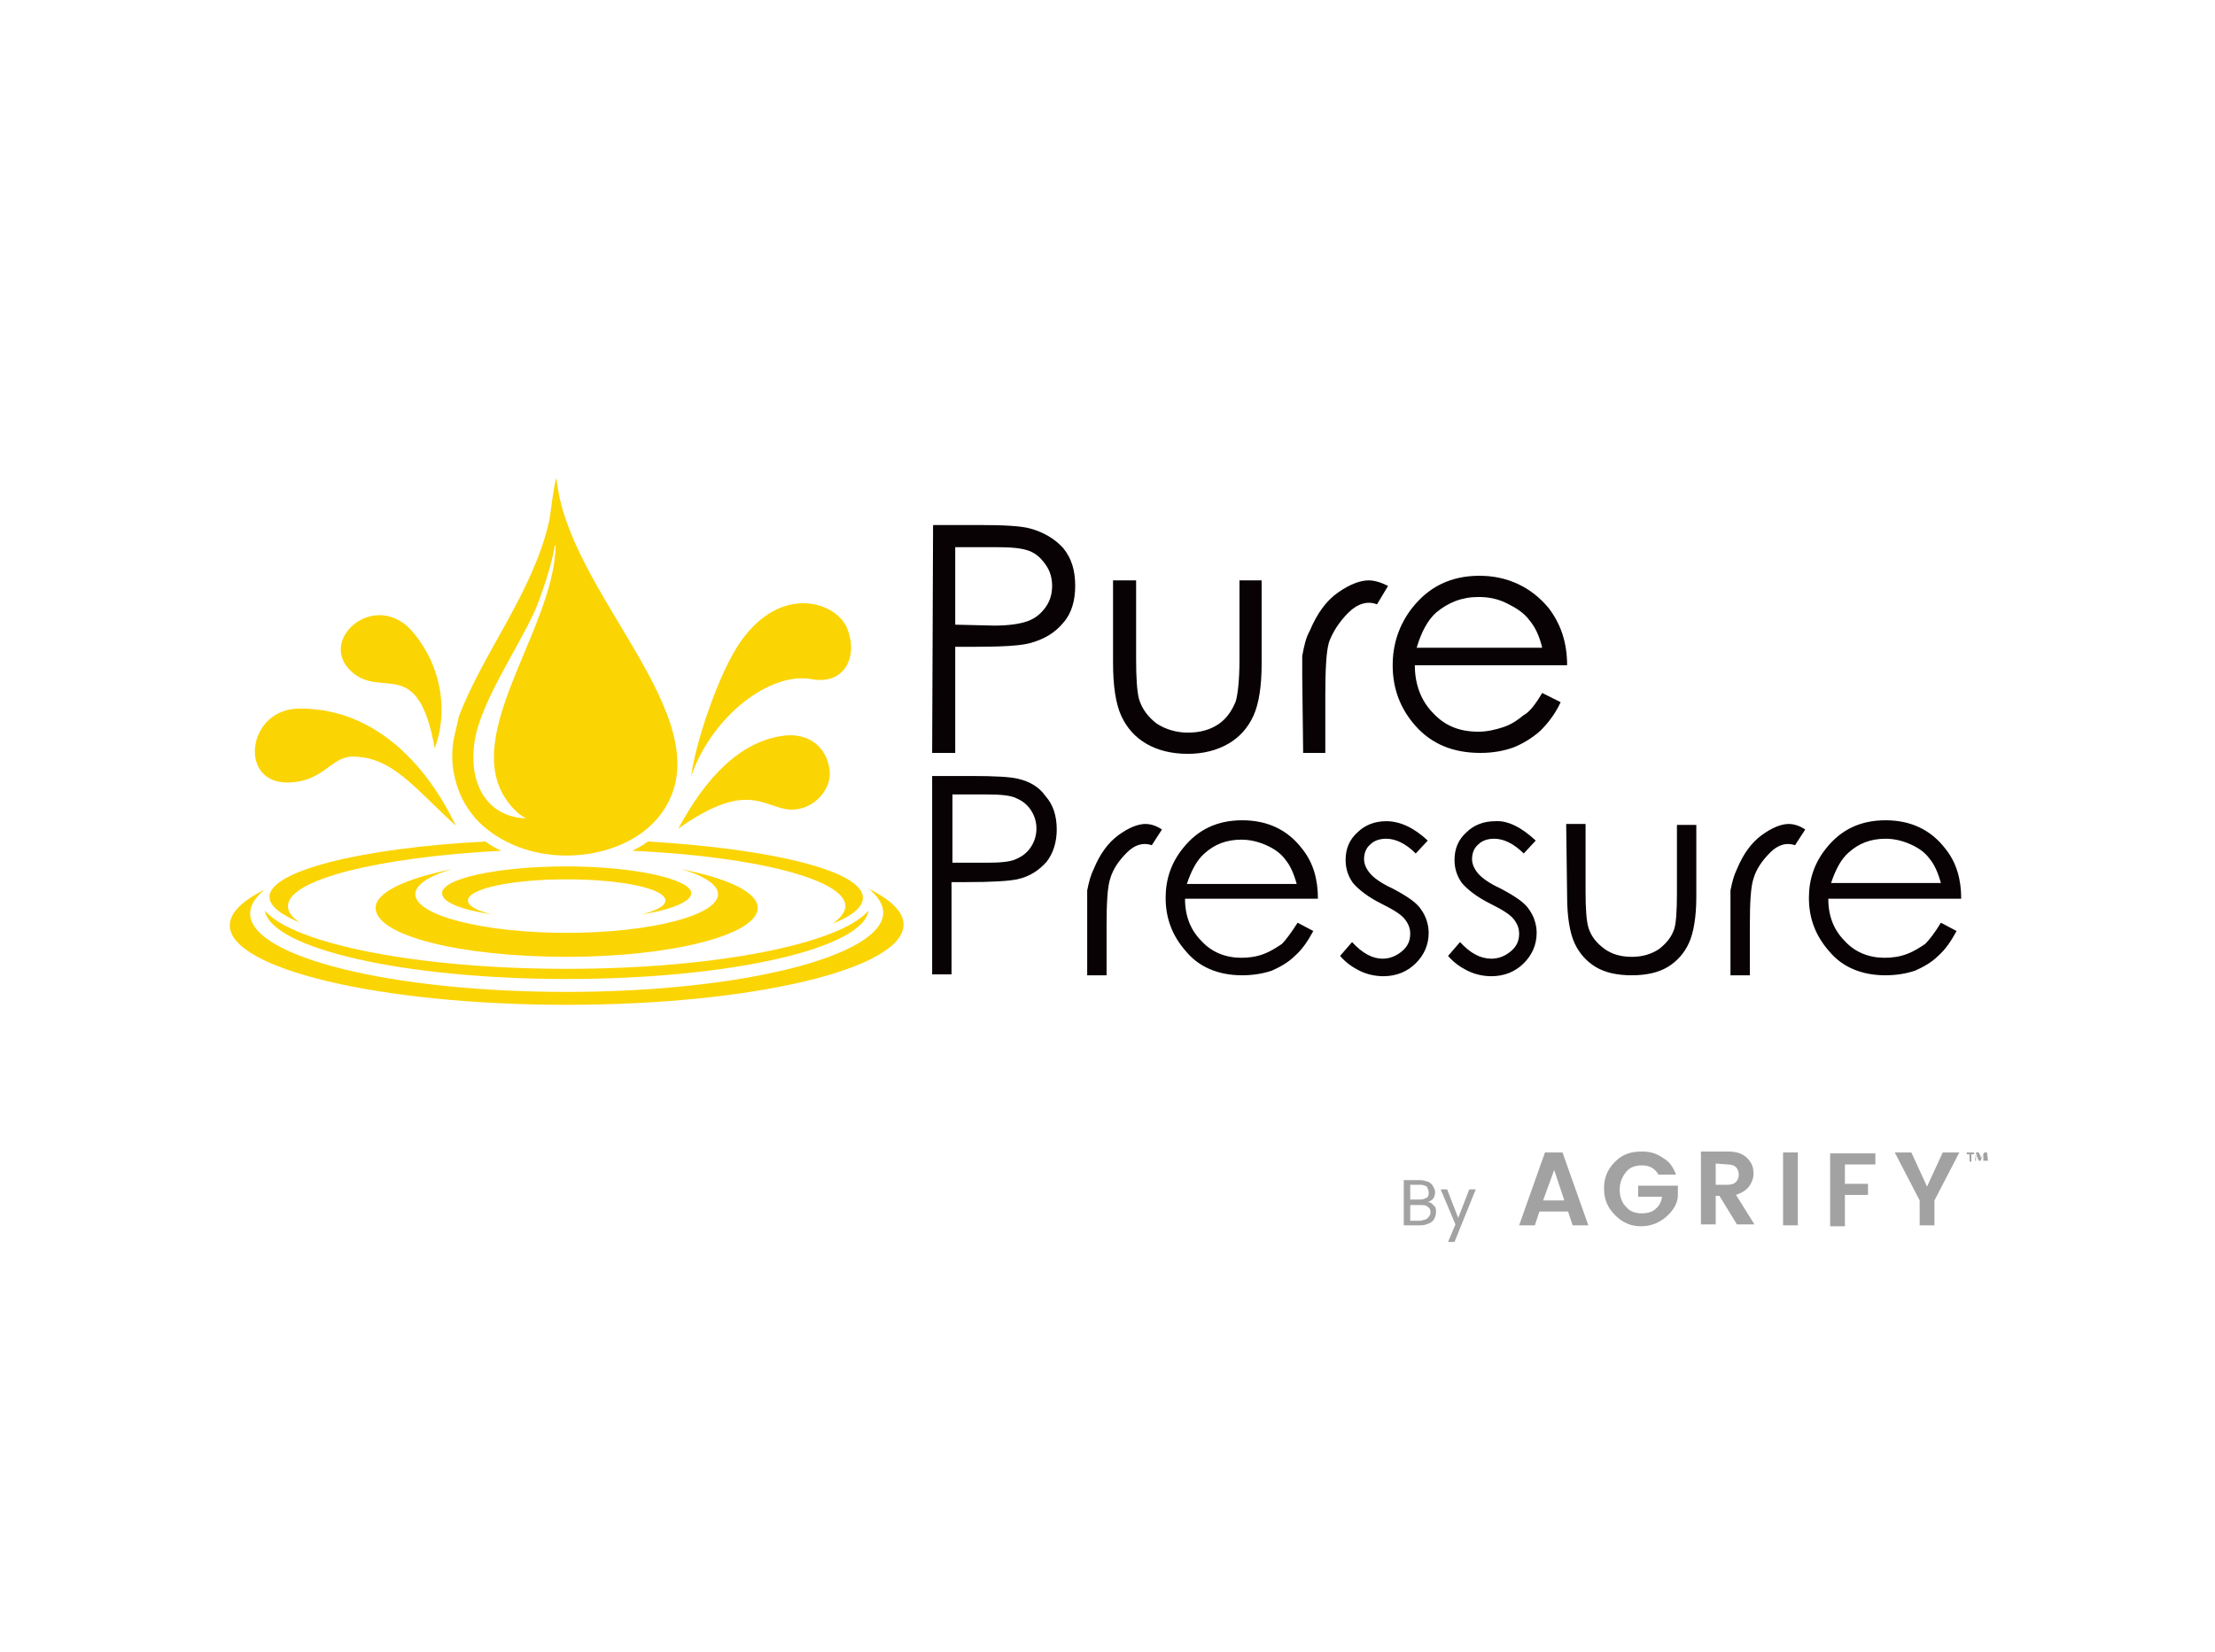 <?xml version="1.0" encoding="utf-8"?>
<!-- Generator: Adobe Illustrator 23.0.3, SVG Export Plug-In . SVG Version: 6.00 Build 0)  -->
<svg version="1.1" id="Layer_1" xmlns="http://www.w3.org/2000/svg" xmlns:xlink="http://www.w3.org/1999/xlink" x="0px" y="0px"
	 width="240px" height="179px" viewBox="0 0 240 179" style="enable-background:new 0 0 240 179;" xml:space="preserve">
<style type="text/css">
	.st0{display:none;fill:#00B397;}
	.st1{display:none;}
	.st2{display:inline;fill:#FBD402;}
	.st3{display:inline;fill-rule:evenodd;clip-rule:evenodd;fill:#FBD402;}
	.st4{display:inline;fill:#1F3979;}
	.st5{fill:#FBD404;}
	.st6{fill-rule:evenodd;clip-rule:evenodd;fill:#FBD404;}
	.st7{fill-rule:evenodd;clip-rule:evenodd;fill:#080204;}
	.st8{fill:#A2A2A2;}
</style>
<title>Agrify-Service-Icons (1)-ai</title>
<path class="st0" d="M127.5,42c-2.2-0.3-4.3,1.5-4.3,3.8v0.1c0,9.5,4.3,18.5,11.6,24.6c4.9,4.1,8.1,10.2,8.1,17.1
	c0,12.6-10.5,22.6-23.1,22.1c-11.5-0.5-20.9-10.2-21.1-21.7c-0.1-6.9,2.9-13,7.7-17.2c7.3-6.3,11.9-15.2,11.9-24.8v-0.1
	c0-2.3-2-4.1-4.2-3.8c-23.3,3.3-41,24.2-39.1,49c1.7,22.6,20.2,40.9,42.8,42.3c26.8,1.7,49-19.5,49-45.9
	C166.8,64.4,149.7,45.2,127.5,42"/>
<g class="st1">
	<path class="st2" d="M71.6,118.3c0-4.6,15.7-8.5,36.9-9.6c-1-0.5-1.9-1-2.7-1.6c-21.5,1.2-37.3,5.1-37.3,9.7c0,1.6,1.9,3.1,5.3,4.5
		C72.4,120.4,71.6,119.4,71.6,118.3"/>
	<path class="st2" d="M134,107.2c-0.8,0.6-1.7,1.1-2.7,1.6c21.2,1,36.9,4.9,36.9,9.6c0,1-0.8,2-2.2,3c3.4-1.3,5.3-2.9,5.3-4.5
		C171.2,112.2,155.5,108.4,134,107.2"/>
	<path class="st2" d="M119.8,111.5c-11.9,0-21.5,2.1-21.5,4.7c0,1.5,3.4,2.9,8.6,3.8c-2.6-0.7-4.1-1.5-4.1-2.4
		c0-2.1,7.6-3.7,17.1-3.7s17.1,1.7,17.1,3.7c0,0.9-1.6,1.8-4.1,2.4c5.2-0.9,8.6-2.2,8.6-3.8C141.4,113.6,131.7,111.5,119.8,111.5"/>
	<path class="st2" d="M119.8,127.2c18.3,0,33.1-3.8,33.1-8.4c0-2.8-5.2-5.2-13.2-6.7c3.9,1.2,6.3,2.7,6.3,4.4
		c0,3.7-11.7,6.7-26.2,6.7s-26.2-3-26.2-6.7c0-1.7,2.4-3.2,6.3-4.4c-8,1.5-13.2,4-13.2,6.7C86.8,123.4,101.6,127.2,119.8,127.2"/>
	<path class="st2" d="M119.8,135.5c32.2,0,58.3-6.3,58.3-14c0-2.2-2.2-4.3-6.1-6.2c1.6,1.3,2.5,2.7,2.5,4.1
		c0,7.6-24.5,13.7-54.7,13.7s-54.7-6.1-54.7-13.7c0-1.4,0.9-2.8,2.5-4.1c-3.9,1.9-6.1,4-6.1,6.2C61.6,129.3,87.7,135.5,119.8,135.5"
		/>
	<path class="st2" d="M119.8,129.2c-25.7,0-47.2-4.3-52.3-10c1.1,6.6,24.1,11.9,52.3,11.9s51.2-5.3,52.3-11.9
		C167.1,124.9,145.6,129.2,119.8,129.2"/>
	<path class="st3" d="M118.1,44c-0.5,1.1-0.9,5.7-1.3,7.5c-2.9,12.5-11.3,22.6-15.6,33.9c-0.5,2.5-1.2,3.9-1.2,7
		c0,3.2,1.1,6.8,3,9.5c1.8,2.6,4.7,4.7,7.7,6c8.9,3.9,21.4,1.4,26.2-6.6C146.5,85.3,119.8,63.8,118.1,44 M111.1,101.9
		c0.7,0.7,1,0.8,1.7,1.3c-7.2-0.3-9.8-6.6-9-13.1c0.9-6.8,7.4-16.1,10.4-22.7c1.1-2.4,3.2-8.7,3.5-11.4c0.1-0.1,0-0.1,0.1-0.2
		C117.8,70.8,99.6,90.6,111.1,101.9"/>
	<path class="st3" d="M141.4,95.8c0.6-5.4,4.6-17.7,8.4-23.3c7-10,16.3-7,18.3-2.8c2.3,4.9-0.2,10.2-6,9.2
		C155.2,77.7,145.2,85.1,141.4,95.8"/>
	<path class="st3" d="M157.9,101.5c4.3,0.6,7.9-3.1,7.6-6.6c-0.3-3.7-3.1-6.6-7.5-6.2c-7.9,0.8-14.1,7.6-18.6,16.2
		C150.7,96.7,153.7,100.9,157.9,101.5"/>
	<path class="st3" d="M100.7,104.4c-7.2-6.6-11.1-12-17.9-12c-3.8,0-5,4.6-11.6,4.4c-8.2-0.2-6.4-12.9,2.5-12.9
		C85,83.9,94.6,91.7,100.7,104.4 M84.2,107.6L84.2,107.6"/>
	<path class="st3" d="M82.7,77.7c-6.3-5.6,4.5-14.7,10.9-6.6c5.2,6.6,5.6,14.5,3.5,19.9C94.1,74.6,87.9,82.4,82.7,77.7"/>
</g>
<g class="st1">
	<path class="st4" d="M120,134.4c-6.1,0-11.9-1.2-17.5-3.5c-5.3-2.3-10.1-5.5-14.3-9.6c-4.1-4.1-7.4-8.9-9.6-14.3
		c-2.3-5.5-3.5-11.4-3.5-17.5s1.2-11.9,3.5-17.5c2.3-5.3,5.5-10.1,9.6-14.3c4.1-4.1,8.9-7.4,14.3-9.6c5.5-2.3,11.4-3.5,17.5-3.5
		c6.1,0,11.9,1.2,17.5,3.5c5.3,2.3,10.1,5.5,14.3,9.6c4.1,4.1,7.4,8.9,9.6,14.3c2.3,5.5,3.5,11.4,3.5,17.5s-1.2,11.9-3.5,17.5
		c-2.3,5.3-5.5,10.1-9.6,14.3c-4.1,4.1-8.9,7.4-14.3,9.6C131.9,133.2,126.1,134.4,120,134.4 M120,47.6c-5.7,0-11.2,1.1-16.3,3.3
		c-5,2.1-9.5,5.1-13.3,9c-3.9,3.9-6.9,8.3-9,13.3C79.2,78.3,78,83.8,78,89.5s1.1,11.2,3.3,16.3c2.1,5,5.1,9.5,9,13.3
		c3.9,3.9,8.3,6.9,13.3,9c5.2,2.2,10.7,3.3,16.3,3.3s11.2-1.1,16.3-3.3c5-2.1,9.5-5.1,13.3-9c3.9-3.9,6.9-8.3,9-13.3
		c2.2-5.2,3.3-10.7,3.3-16.3c0-5.7-1.1-11.2-3.3-16.3c-2.1-5-5.1-9.5-9-13.3c-3.9-3.9-8.3-6.9-13.3-9
		C131.2,48.7,125.7,47.6,120,47.6"/>
	<path class="st4" d="M140.3,98.4c0,0.2,0,0.4,0,0.6c0,0.4,0,0.7-0.1,1.1c-0.1,1-0.5,1.9-1.2,2.6c-0.7,0.8-1.6,1.3-2.6,1.7
		c-1,0.4-2.1,0.7-3.2,0.8c-1.5,0.3-3.1,0.3-4.7,0.3c-9.6,0-19.1,0-28.7,0c-0.1,0-0.1,0-0.2,0v-0.1V73.8v-0.1h0.1c3.2,0,6.4,0,9.6,0
		c0.1,0,0.2,0,0.2,0.2c0,9,0,17.9,0,26.9c0,0.2,0,0.2,0.2,0.2h0.1c6.4,0,12.7,0,19.1,0c0.4,0,0.7-0.1,1-0.3c0.3-0.2,0.4-0.4,0.4-0.7
		c0-0.9,0-1.8,0-2.7c0-0.3,0-0.7,0-1c0-0.6-0.3-1.1-0.6-1.5c-0.5-0.8-1.2-1.4-1.9-1.9c-1.6-1.2-3.3-2.3-5-3.5
		c-1.1-0.8-2.2-1.6-3.3-2.4c-0.7-0.6-1.3-1.2-1.7-2c-0.3-0.5-0.4-1.1-0.4-1.7c0-1,0-2,0-3c0-0.4,0-0.8,0-1.2
		c0.1-1.3,0.7-2.4,1.7-3.2c0.8-0.7,1.8-1.1,2.8-1.4s2-0.5,3.1-0.6c1.4-0.2,2.9-0.2,4.3-0.2c1.1,0,2.3,0.1,3.4,0.2
		c1.3,0.2,2.5,0.4,3.7,1c0.8,0.4,1.5,0.9,2.1,1.6s0.9,1.6,0.9,2.5c0,1.9,0,3.7,0,5.6c0,0.1,0,0.1-0.1,0.1c-2.9,0-5.9,0-8.8,0
		c-0.1,0-0.2,0-0.1-0.2c0-1.8,0-3.7,0-5.5c0-0.4-0.2-0.7-0.6-0.9c-0.6-0.2-1.3-0.2-1.9,0.1c-0.5,0.2-0.7,0.6-0.8,1.1
		c-0.1,0.5,0,1,0,1.5c0,0.4,0,0.9,0.1,1.3c0.1,0.6,0.4,1.1,0.9,1.6c0.7,0.9,1.6,1.5,2.5,2.2c1.8,1.2,3.6,2.4,5.4,3.7
		c0.8,0.6,1.7,1.2,2.5,2c0.7,0.7,1.3,1.4,1.6,2.4c0.2,0.5,0.2,1,0.3,1.4c0,0.6,0,1.3,0,1.9C140.3,97.5,140.3,97.9,140.3,98.4"/>
	<path class="st4" d="M117.1,64.4c0.1,0,0.1,0,0.2,0c1.8,0,3.6,0,5.5,0c0.1,0,0.1,0,0.2,0c-0.1,0.2-0.3,0.3-0.4,0.5
		c-0.2,0.3-0.2,0.7-0.2,1.1c0,0.5,0,1.1,0,1.6c0,0.7,0.1,1.3,0.3,1.9c0.4,1,0.7,2,1.1,3c0.1,0.1,0.1,0.1-0.1,0.2
		c-0.8,0.2-1.6,0.3-2.4,0.6c-1.2,0.4-2.4,1-3.3,2c-1,1-1.5,2.1-1.6,3.5c0,0.5,0,0.9,0,1.4c0,0.6,0,1.3,0,1.9c0,0.6,0,1.2,0.1,1.8
		c0.2,0.9,0.6,1.7,1.1,2.4c0.6,0.7,1.3,1.3,2.1,1.9c0.9,0.6,1.7,1.3,2.6,1.9c0.2,0.1,0.2,0.2,0.2,0.4c0,2.3,0,4.6,0,7v0.1
		c0,0.2,0.1,0.2,0.2,0.2c1,0,2,0,3,0c0.1,0,0.1,0,0.1-0.1c0-0.3,0-0.6,0-0.9c0-0.1,0-0.1-0.1-0.1c-0.7,0-1.3,0-2,0
		c-0.1,0-0.1,0-0.1-0.1c0-0.7,0-1.4,0-2.2c0-0.1,0-0.1,0.1-0.1c0.3,0,0.5,0,0.8,0c0.2,0,0.3,0,0.2-0.3c0-0.3,0-0.5,0-0.8
		c0-0.1,0-0.1-0.1-0.1c-0.3,0-0.6,0-1,0c-0.1,0-0.1,0-0.1-0.1c0-0.6,0-1.2,0-1.9V91c0,0,0.1,0,0.1,0.1c0.5,0.3,0.9,0.6,1.4,0.9
		c0.8,0.5,1.6,1,2.3,1.6c0.5,0.4,1,0.8,1.4,1.4c0.3,0.4,0.5,0.9,0.5,1.5c0,1,0,1.9,0,2.9c0,0.2,0,0.2-0.2,0.2c-6.1,0-12.1,0-18.1,0
		c-0.3,0-0.3,0-0.3-0.3c0-2.3,0-4.6,0-7c0-1,0-2,0-2.9c0-0.3,0-0.6,0-1c0-0.2,0.1-0.5,0.2-0.7c1.6-4.4,3.1-8.8,4.7-13.2
		c0.7-2,1.4-3.9,2.1-5.9c0-0.1,0.1-0.3,0.1-0.4c0-0.6,0-1.2,0-1.8c0-0.3,0-0.6,0-0.9c0-0.4-0.2-0.7-0.4-1
		C117.2,64.6,117.1,64.5,117.1,64.4"/>
</g>
<g>
	<path class="st5" d="M31.2,98.2c0-2.9,9.9-5.3,23.1-6c-0.6-0.3-1.2-0.6-1.7-1c-13.5,0.7-23.4,3.2-23.4,6c0,1,1.2,1.9,3.3,2.8
		C31.6,99.4,31.2,98.8,31.2,98.2"/>
	<path class="st5" d="M70.2,91.2c-0.5,0.4-1.1,0.7-1.7,1c13.2,0.6,23.1,3.1,23.1,6c0,0.6-0.5,1.3-1.4,1.9c2.1-0.8,3.3-1.8,3.3-2.8
		C93.5,94.4,83.7,92,70.2,91.2"/>
	<path class="st5" d="M61.4,93.9c-7.4,0-13.5,1.3-13.5,2.9c0,1,2.1,1.8,5.4,2.3c-1.6-0.4-2.6-0.9-2.6-1.5c0-1.3,4.8-2.3,10.7-2.3
		c5.9,0,10.7,1,10.7,2.3c0,0.6-1,1.1-2.6,1.5c3.3-0.5,5.4-1.4,5.4-2.3C74.9,95.3,68.8,93.9,61.4,93.9z"/>
	<path class="st5" d="M61.4,103.7c11.4,0,20.7-2.4,20.7-5.3c0-1.7-3.2-3.2-8.3-4.2c2.5,0.7,4,1.7,4,2.7c0,2.3-7.3,4.2-16.4,4.2
		c-9.1,0-16.4-1.9-16.4-4.2c0-1,1.5-2,4-2.7c-5,1-8.3,2.5-8.3,4.2C40.7,101.4,49.9,103.7,61.4,103.7z"/>
	<path class="st5" d="M61.4,108.9c20.2,0,36.5-3.9,36.5-8.7c0-1.4-1.4-2.7-3.8-3.9c1,0.8,1.6,1.7,1.6,2.6c0,4.7-15.3,8.6-34.3,8.6
		s-34.3-3.8-34.3-8.5c0-0.9,0.6-1.8,1.6-2.6c-2.4,1.2-3.8,2.5-3.8,3.9C24.9,105,41.2,108.9,61.4,108.9"/>
	<path class="st5" d="M61.4,105c-16.1,0-29.6-2.7-32.7-6.3c0.7,4.1,15.1,7.4,32.7,7.4c17.7,0,32.1-3.3,32.7-7.4
		C91,102.3,77.5,105,61.4,105z"/>
	<path class="st6" d="M60.3,51.8c-0.3,0.7-0.6,3.6-0.8,4.7c-1.8,7.8-7.1,14.1-9.8,21.2C49.4,79.3,49,80.1,49,82c0,2,0.7,4.3,1.9,5.9
		c1.1,1.6,2.9,2.9,4.8,3.7c5.6,2.4,13.4,0.9,16.4-4.1C78.1,77.6,61.4,64.2,60.3,51.8z M55.9,87.9c0.4,0.4,0.6,0.5,1.1,0.8
		c-4.5-0.2-6.2-4.1-5.6-8.2c0.6-4.3,4.6-10,6.5-14.2c0.7-1.5,2-5.5,2.2-7.1c0-0.1,0-0.1,0.1-0.1C60.1,68.6,48.7,80.9,55.9,87.9"/>
	<path class="st6" d="M74.9,84.1c0.4-3.4,2.9-11,5.3-14.5c4.4-6.3,10.2-4.4,11.5-1.7c1.4,3.1-0.1,6.4-3.8,5.7
		C83.5,72.8,77.2,77.5,74.9,84.1"/>
	<path class="st6" d="M85.2,87.7c2.7,0.4,4.9-2,4.7-4.1c-0.2-2.3-1.9-4.1-4.7-3.9c-5,0.5-8.8,4.7-11.7,10.1
		C80.7,84.7,82.6,87.3,85.2,87.7z"/>
	<path class="st6" d="M49.4,89.5c-4.5-4.1-6.9-7.5-11.2-7.5c-2.4,0-3.2,2.9-7.3,2.8c-5.1-0.2-4-8,1.5-8
		C39.6,76.7,45.6,81.6,49.4,89.5z"/>
	<path class="st6" d="M38.1,72.8c-3.9-3.5,2.8-9.2,6.8-4.1c3.3,4.1,3.5,9,2.2,12.4C45.3,70.9,41.4,75.8,38.1,72.8"/>
	<path class="st7" d="M210.3,100l1.7,0.9c-0.6,1.1-1.2,2-2,2.7c-0.7,0.7-1.6,1.2-2.5,1.6c-0.9,0.3-2,0.5-3.2,0.5
		c-2.6,0-4.7-0.9-6.1-2.6c-1.5-1.7-2.2-3.6-2.2-5.8c0-2,0.6-3.8,1.9-5.4c1.6-2,3.7-3,6.4-3c2.7,0,4.9,1,6.5,3.1
		c1.2,1.5,1.7,3.3,1.7,5.4h-14.4c0,1.9,0.6,3.4,1.8,4.6c1.1,1.2,2.6,1.8,4.3,1.8c0.8,0,1.6-0.1,2.4-0.4c0.8-0.3,1.4-0.7,2-1.1
		C209.1,101.8,209.7,101,210.3,100 M210.3,95.7c-0.3-1.1-0.7-2-1.2-2.6c-0.5-0.7-1.2-1.2-2.1-1.6c-0.9-0.4-1.8-0.6-2.7-0.6
		c-1.6,0-2.9,0.5-4,1.5c-0.8,0.7-1.4,1.8-1.9,3.3H210.3z M187.5,98.4v-1.9c0.2-1,0.4-1.7,0.7-2.3c0.7-1.7,1.6-2.9,2.7-3.7
		c1.1-0.8,2.1-1.2,2.9-1.2c0.6,0,1.2,0.2,1.8,0.6l-1.1,1.7c-0.9-0.3-1.8-0.1-2.7,0.8c-0.9,0.9-1.5,1.8-1.8,2.8
		c-0.3,0.9-0.4,2.6-0.4,5.1v5.4h-2.1V98.4L187.5,98.4z M169.7,89.3h2.1v7.4c0,1.8,0.1,3.1,0.3,3.8c0.3,1,0.9,1.7,1.7,2.3
		c0.8,0.6,1.8,0.9,3,0.9c1.2,0,2.1-0.3,2.9-0.8c0.8-0.6,1.4-1.3,1.7-2.2c0.2-0.6,0.3-1.9,0.3-3.9v-7.4h2.1v7.8c0,2.2-0.3,3.9-0.8,5
		c-0.5,1.1-1.3,2-2.3,2.6c-1,0.6-2.3,0.9-3.9,0.9c-1.6,0-2.9-0.3-3.9-0.9c-1-0.6-1.8-1.5-2.3-2.6c-0.5-1.1-0.8-2.8-0.8-5.1
		L169.7,89.3L169.7,89.3z M166.4,91.1l-1.3,1.4c-1.1-1.1-2.2-1.6-3.2-1.6c-0.7,0-1.3,0.2-1.7,0.6c-0.5,0.4-0.7,1-0.7,1.6
		c0,0.5,0.2,1,0.6,1.5c0.4,0.5,1.2,1.1,2.5,1.7c1.5,0.8,2.6,1.5,3.1,2.3c0.5,0.7,0.8,1.6,0.8,2.5c0,1.3-0.5,2.4-1.4,3.3
		c-0.9,0.9-2.1,1.4-3.5,1.4c-0.9,0-1.8-0.2-2.6-0.6c-0.8-0.4-1.5-0.9-2.1-1.6l1.3-1.5c1.1,1.2,2.2,1.8,3.4,1.8
		c0.8,0,1.5-0.3,2.1-0.8c0.6-0.5,0.9-1.1,0.9-1.9c0-0.6-0.2-1.1-0.6-1.6c-0.4-0.5-1.2-1-2.6-1.7c-1.4-0.7-2.4-1.5-3-2.2
		c-0.5-0.7-0.8-1.5-0.8-2.5c0-1.2,0.4-2.2,1.3-3c0.8-0.8,1.9-1.2,3.1-1.2C163.4,88.9,164.9,89.7,166.4,91.1 M154.7,91.1l-1.3,1.4
		c-1.1-1.1-2.2-1.6-3.2-1.6c-0.7,0-1.3,0.2-1.7,0.6c-0.5,0.4-0.7,1-0.7,1.6c0,0.5,0.2,1,0.6,1.5c0.4,0.5,1.2,1.1,2.5,1.7
		c1.5,0.8,2.6,1.5,3.1,2.3c0.5,0.7,0.8,1.6,0.8,2.5c0,1.3-0.5,2.4-1.4,3.3c-0.9,0.9-2.1,1.4-3.5,1.4c-0.9,0-1.8-0.2-2.6-0.6
		c-0.8-0.4-1.5-0.9-2.1-1.6l1.3-1.5c1.1,1.2,2.2,1.8,3.3,1.8c0.8,0,1.5-0.3,2.1-0.8c0.6-0.5,0.9-1.1,0.9-1.9c0-0.6-0.2-1.1-0.6-1.6
		c-0.4-0.5-1.2-1-2.6-1.7c-1.4-0.7-2.4-1.5-3-2.2c-0.5-0.7-0.8-1.5-0.8-2.5c0-1.2,0.4-2.2,1.3-3c0.8-0.8,1.9-1.2,3.1-1.2
		C151.7,89,153.2,89.7,154.7,91.1 M140.6,100l1.7,0.9c-0.6,1.1-1.2,2-2,2.7c-0.7,0.7-1.6,1.2-2.5,1.6c-0.9,0.3-2,0.5-3.2,0.5
		c-2.6,0-4.7-0.9-6.1-2.6c-1.5-1.7-2.2-3.6-2.2-5.8c0-2,0.6-3.8,1.9-5.4c1.6-2,3.7-3,6.4-3c2.7,0,4.9,1,6.5,3.1
		c1.2,1.5,1.7,3.3,1.7,5.4h-14.4c0,1.9,0.6,3.4,1.8,4.6c1.1,1.2,2.6,1.8,4.3,1.8c0.8,0,1.6-0.1,2.4-0.4c0.8-0.3,1.4-0.7,2-1.1
		C139.3,101.9,139.9,101.1,140.6,100 M140.5,95.8c-0.3-1.1-0.7-2-1.2-2.6c-0.5-0.7-1.2-1.2-2.1-1.6c-0.9-0.4-1.8-0.6-2.7-0.6
		c-1.6,0-2.9,0.5-4,1.5c-0.8,0.7-1.4,1.8-1.9,3.3H140.5z M117.8,98.4v-1.9c0.2-1,0.4-1.7,0.7-2.3c0.7-1.7,1.6-2.9,2.7-3.7
		c1.1-0.8,2.1-1.2,2.9-1.2c0.6,0,1.2,0.2,1.8,0.6l-1.1,1.7c-0.9-0.3-1.8-0.1-2.7,0.8c-0.9,0.9-1.5,1.8-1.8,2.8
		c-0.3,0.9-0.4,2.6-0.4,5.1v5.4h-2.1V98.4L117.8,98.4z M101,84.1h4.3c2.5,0,4.2,0.1,5,0.3c1.3,0.3,2.3,0.9,3,1.9
		c0.8,0.9,1.2,2.1,1.2,3.6c0,1.4-0.4,2.6-1.1,3.5c-0.8,0.9-1.8,1.6-3.2,1.9c-1,0.2-2.8,0.3-5.5,0.3h-1.6v10H101L101,84.1L101,84.1z
		 M103.2,86.2v7.3l3.7,0c1.5,0,2.6-0.1,3.2-0.4c0.7-0.3,1.2-0.7,1.6-1.3c0.4-0.6,0.6-1.3,0.6-2c0-0.7-0.2-1.4-0.6-2
		c-0.4-0.6-0.9-1-1.6-1.3c-0.6-0.3-1.7-0.4-3.2-0.4H103.2L103.2,86.2z M167.1,75.1l2,1c-0.6,1.3-1.4,2.3-2.2,3.1
		C166,80,165,80.6,164,81c-1.1,0.4-2.3,0.6-3.6,0.6c-3,0-5.3-1-7-2.9c-1.7-1.9-2.5-4.1-2.5-6.6c0-2.3,0.7-4.4,2.1-6.2
		c1.8-2.3,4.2-3.5,7.3-3.5c3,0,5.6,1.2,7.5,3.5c1.3,1.7,2,3.7,2,6.2h-16.5c0,2.1,0.7,3.9,2,5.2c1.3,1.4,2.9,2,4.9,2
		c0.9,0,1.8-0.2,2.7-0.5c0.9-0.3,1.6-0.8,2.2-1.3C165.7,77.2,166.4,76.3,167.1,75.1 M167.1,70.2c-0.3-1.3-0.8-2.3-1.4-3
		c-0.6-0.8-1.4-1.3-2.4-1.8c-1-0.5-2-0.7-3.1-0.7c-1.8,0-3.3,0.6-4.6,1.7c-0.9,0.8-1.6,2.1-2.1,3.8H167.1L167.1,70.2z M141.1,73.3
		v-2.2c0.2-1.1,0.4-2,0.8-2.7c0.8-1.9,1.8-3.3,3.1-4.2c1.3-0.9,2.4-1.3,3.3-1.3c0.6,0,1.3,0.2,2.1,0.6l-1.2,2
		c-1-0.4-2.1-0.1-3.1,0.9c-1,1-1.7,2.1-2.1,3.2c-0.3,1-0.4,3-0.4,5.8v6.2h-2.4L141.1,73.3L141.1,73.3z M120.7,62.9h2.4v8.5
		c0,2.1,0.1,3.5,0.3,4.3c0.3,1.1,1,2,1.9,2.7c0.9,0.6,2.1,1,3.4,1c1.3,0,2.4-0.3,3.3-0.9c0.9-0.6,1.5-1.5,1.9-2.5
		c0.2-0.7,0.4-2.2,0.4-4.5v-8.6h2.4v9c0,2.5-0.3,4.4-0.9,5.7c-0.6,1.3-1.5,2.3-2.7,3c-1.2,0.7-2.7,1.1-4.4,1.1
		c-1.8,0-3.3-0.4-4.5-1.1c-1.2-0.7-2.1-1.7-2.7-3c-0.6-1.3-0.9-3.2-0.9-5.8V62.9L120.7,62.9z M101.1,56.9h4.9c2.8,0,4.7,0.1,5.7,0.4
		c1.4,0.4,2.6,1.1,3.5,2.1c0.9,1.1,1.3,2.4,1.3,4.1c0,1.6-0.4,3-1.3,4c-0.9,1.1-2.1,1.8-3.6,2.2c-1.1,0.3-3.2,0.4-6.3,0.4h-1.8v11.5
		h-2.5L101.1,56.9L101.1,56.9z M103.5,59.3v8.4l4.2,0.1c1.7,0,2.9-0.2,3.7-0.5c0.8-0.3,1.4-0.8,1.9-1.5c0.5-0.7,0.7-1.5,0.7-2.3
		c0-0.8-0.2-1.6-0.7-2.3c-0.5-0.7-1-1.2-1.8-1.5s-1.9-0.4-3.6-0.4L103.5,59.3L103.5,59.3z"/>
	<path class="st8" d="M155.1,130.4c0.1,0.1,0.3,0.3,0.4,0.4c0.1,0.2,0.1,0.4,0.1,0.6c0,0.2-0.1,0.5-0.2,0.7
		c-0.1,0.2-0.3,0.4-0.6,0.5c-0.2,0.1-0.5,0.2-0.9,0.2h-1.8v-4.9h1.8c0.3,0,0.6,0.1,0.9,0.2c0.2,0.1,0.4,0.3,0.5,0.5
		c0.1,0.2,0.2,0.4,0.2,0.6c0,0.3-0.1,0.5-0.2,0.7c-0.2,0.2-0.4,0.3-0.6,0.4C154.8,130.3,155,130.3,155.1,130.4 M152.8,130h1.1
		c0.3,0,0.5-0.1,0.7-0.2c0.2-0.1,0.2-0.3,0.2-0.6c0-0.2-0.1-0.4-0.2-0.6c-0.2-0.1-0.4-0.2-0.7-0.2h-1.1L152.8,130L152.8,130z
		 M154.7,132c0.2-0.2,0.3-0.4,0.3-0.6c0-0.3-0.1-0.5-0.3-0.6c-0.2-0.2-0.4-0.2-0.8-0.2h-1.1v1.7h1.1
		C154.3,132.2,154.5,132.2,154.7,132"/>
	<path class="st8" d="M159.9,128.9l-2.3,5.7h-0.7l0.8-1.9l-1.6-3.8h0.7l1.2,3.1l1.2-3.1H159.9z"/>
	<path class="st8" d="M170.4,132.8l-0.5-1.5h-3.1l-0.5,1.5h-1.7l2.8-7.9h1.9l2.8,7.9H170.4z M167.2,130.1h2.3l-1.1-3.3L167.2,130.1z
		"/>
	<path class="st8" d="M175,131.7c-0.8-0.8-1.2-1.7-1.2-2.9c0-1.2,0.4-2.1,1.2-2.9c0.8-0.8,1.7-1.1,2.9-1.1c0.9,0,1.6,0.2,2.3,0.7
		c0.7,0.4,1.1,1,1.4,1.8h-1.9c-0.4-0.7-1-1-1.8-1c-0.7,0-1.3,0.2-1.7,0.7c-0.4,0.5-0.7,1.1-0.7,1.9c0,0.8,0.2,1.4,0.7,1.9
		c0.4,0.5,1,0.7,1.7,0.7c0.7,0,1.2-0.2,1.5-0.5c0.4-0.3,0.6-0.8,0.7-1.3h-2.6v-1.2h4.3v1.2c-0.1,0.9-0.6,1.6-1.3,2.2
		c-0.7,0.6-1.6,1-2.7,1S175.8,132.5,175,131.7"/>
	<path class="st8" d="M185.9,129.6v3.1h-1.6v-7.9h2.9c0.9,0,1.6,0.2,2.1,0.7c0.5,0.5,0.7,1,0.7,1.7c0,0.5-0.2,1-0.5,1.4
		c-0.3,0.4-0.8,0.7-1.4,0.9l2,3.2h-1.9l-1.9-3.1H185.9z M185.9,126.1v2.3h1.3c0.4,0,0.7-0.1,0.9-0.3c0.2-0.2,0.3-0.5,0.3-0.8
		s-0.1-0.6-0.3-0.8c-0.2-0.2-0.5-0.3-0.9-0.3L185.9,126.1L185.9,126.1z"/>
	<path class="st8" d="M194.8,124.9h-1.6v7.9h1.6V124.9z"/>
	<path class="st8" d="M198.3,132.8v-7.8h4.9v1.2h-3.3v2.1h2.5v1.2h-2.5v3.4H198.3z"/>
	<path class="st8" d="M209.6,132.8H208v-2.7l-2.7-5.2h1.8l1.7,3.7l1.7-3.7h1.8l-2.7,5.2V132.8z"/>
	<path class="st8" d="M213.9,124.9v0.2h-0.3v0.8h-0.2v-0.8h-0.3v-0.2H213.9z M214.9,125.8l0-0.5c0-0.1,0-0.2,0-0.3h0
		c0,0.1-0.1,0.2-0.1,0.3l-0.2,0.5h-0.2l-0.2-0.5c0-0.1,0-0.2-0.1-0.3h0c0,0.1,0,0.2,0,0.3l0,0.5H214l0.1-0.9h0.3l0.2,0.4
		c0,0.1,0,0.1,0.1,0.2c0-0.1,0-0.2,0.1-0.2l0.2-0.4h0.3l0.1,0.9L214.9,125.8L214.9,125.8z"/>
</g>
</svg>
